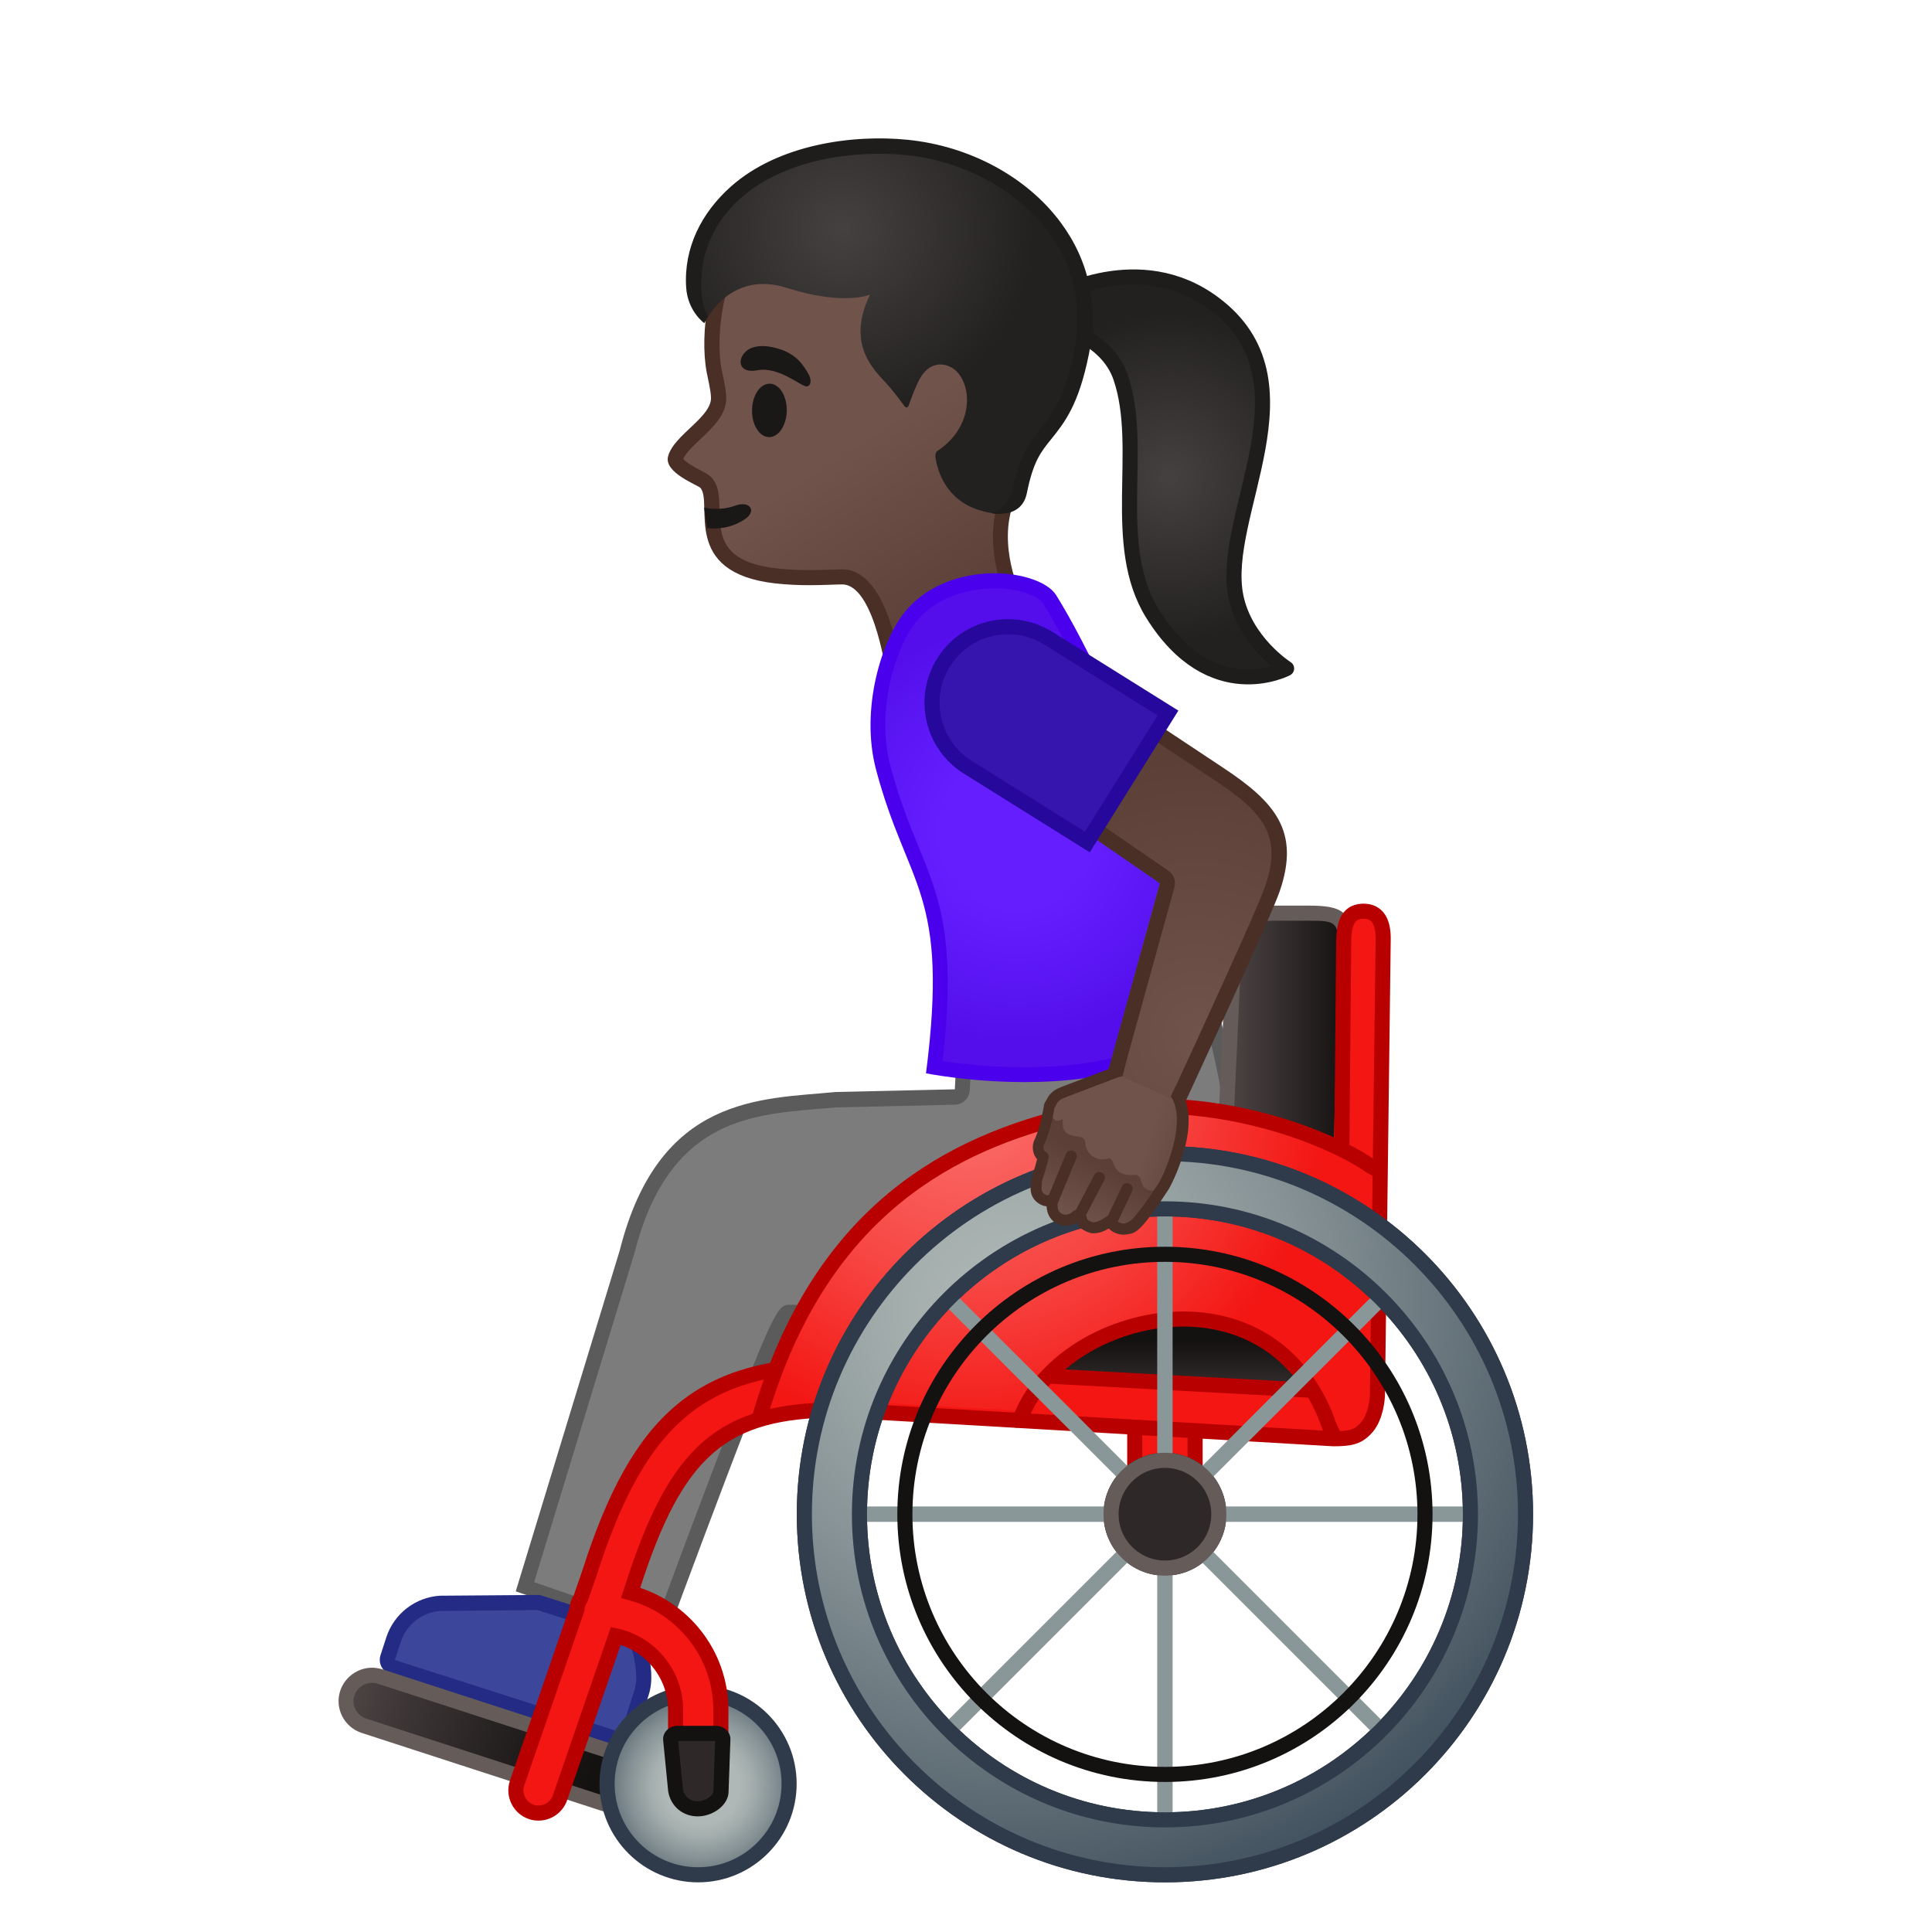 <svg enable-background="new 0 0 128 128" viewBox="0 0 128 128" xmlns="http://www.w3.org/2000/svg" xmlns:xlink="http://www.w3.org/1999/xlink"><radialGradient id="l" cx="77.506" cy="31.591" r="10.844" gradientUnits="userSpaceOnUse"><stop stop-color="#444140" offset="0"/><stop stop-color="#232020" offset="1"/></radialGradient><path d="m69.77 19.71s5.7-3.31 10.66 0.4c6.91 5.16 0.36 13.98 1.45 19.4 0.61 3.03 3.36 4.78 3.36 4.78s-4.99 2.64-8.88-3.63c-2.85-4.59-0.51-10.96-2.11-15.65-0.96-2.82-4.46-3.52-4.46-3.52l-0.02-1.78z" fill="url(#l)"/><path d="m69.77 19.71s5.7-3.31 10.66 0.4c6.91 5.16 0.36 13.98 1.45 19.4 0.61 3.03 3.36 4.78 3.36 4.78s-4.99 2.64-8.88-3.63c-2.85-4.59-0.51-10.96-2.11-15.65-0.96-2.82-4.46-3.52-4.46-3.52l-0.02-1.78z" fill="none" stroke="#1F1D1B" stroke-linejoin="round" stroke-miterlimit="10"/><linearGradient id="i" x1="162.97" x2="176.36" y1="-220.51" y2="-193.46" gradientTransform="matrix(.994 -.113 .113 .994 -87.29 251.55)" gradientUnits="userSpaceOnUse"><stop stop-color="#70534A" offset=".552"/><stop stop-color="#5C4037" offset="1"/></linearGradient><path d="m59.14 43.99c-0.31-1.79-1.18-5.48-3.1-5.75-0.06-0.01-0.16-0.01-0.28-0.01-0.16 0-0.38 0.01-0.64 0.02-0.4 0.02-0.91 0.03-1.49 0.03-0.81 0-1.53-0.04-2.21-0.11-4.15-0.47-4.2-2.65-4.24-4.39-0.02-0.72-0.03-1.34-0.37-1.75-0.1-0.12-0.26-0.2-0.56-0.36-0.4-0.21-1.61-0.84-1.49-1.29 0.13-0.53 0.74-1.1 1.32-1.65 0.8-0.76 1.63-1.54 1.53-2.5 0-0.25-0.12-0.87-0.26-1.5l-0.03-0.14c-0.24-1.26-0.19-2.98 0.14-4.61 1.04-5.13 4.24-8.27 9.01-8.83 0.33-0.04 0.67-0.06 1.01-0.06 4.24 0 9.11 2.99 11.32 6.94 1.36 2.43 0.37 10.42-1.8 14.48-1.31 2.45-0.48 5.33-0.1 6.37l-7.76 5.11z" fill="url(#i)"/><path d="m57.47 11.58c4.01 0 8.79 2.94 10.88 6.69 1.27 2.28 0.26 10.13-1.8 14.01-1.26 2.37-0.68 5.08-0.25 6.4l-6.81 4.48c-0.43-2.1-1.4-5.13-3.39-5.42-0.08-0.01-0.2-0.02-0.35-0.02-0.16 0-0.39 0.01-0.66 0.02-0.39 0.01-0.9 0.03-1.47 0.03-0.79 0-1.49-0.04-2.15-0.11-3.72-0.42-3.76-2.19-3.8-3.91-0.02-0.78-0.03-1.52-0.48-2.06-0.17-0.2-0.37-0.31-0.71-0.49-0.67-0.35-1.08-0.62-1.21-0.8 0.15-0.38 0.7-0.9 1.15-1.32 0.84-0.79 1.79-1.69 1.69-2.87-0.01-0.32-0.12-0.87-0.27-1.59l-0.03-0.13c-0.23-1.2-0.18-2.85 0.14-4.41 0.57-2.84 2.45-7.71 8.58-8.44 0.3-0.04 0.62-0.06 0.94-0.06m0-1c-0.36 0-0.71 0.02-1.07 0.06-5.4 0.64-8.46 4.37-9.44 9.23-0.36 1.76-0.38 3.53-0.14 4.8 0.03 0.15 0.28 1.26 0.28 1.6 0.14 1.33-2.47 2.53-2.84 3.97-0.28 1.09 1.98 1.89 2.15 2.09 0.85 1.02-1.32 5.61 4.94 6.32 0.8 0.09 1.58 0.12 2.26 0.12 0.96 0 1.74-0.05 2.13-0.05 0.09 0 0.16 0 0.21 0.01 2.04 0.29 2.8 6.11 2.8 6.11l8.75-5.76s-1.58-3.52-0.08-6.33c2.12-3.97 3.31-12.24 1.79-14.96-2.18-3.94-7.18-7.21-11.74-7.21z" fill="#4A2F27"/><path d="m49.57 32.09-2.44 0.27s0.2 1.12 0.32 1.58c0.64 2.49 2.19 5.16 6.53 5.08 0.39-0.01-1.84-5.6-1.84-5.6l-2.57-1.33z" fill="none"/><path d="m46.85 34.99c0.87 0.09 1.74-0.08 2.5-0.59 0.83-0.56 0.31-1.25-0.63-0.9-0.57 0.21-1.36 0.29-2.07 0.13l0.2 1.36z" fill="#1A1717"/><ellipse transform="matrix(.014 -1 1 .014 23.081 77.769)" cx="50.96" cy="27.18" rx="1.77" ry="1.15" fill="#1A1717"/><path d="m50.19 24.53c-1.15 0.22-1.34-0.55-0.91-1.1 0.32-0.41 1.03-0.71 2.31-0.32 1.21 0.36 1.64 1.12 1.93 1.59 0.29 0.46 0.21 0.89-0.08 0.9-0.39 0-1.83-1.33-3.25-1.07z" fill="#1A1717"/><radialGradient id="h" cx="115.55" cy="-142.43" r="12.251" gradientTransform="matrix(1.038 .016 -.01 1 -65.556 155.78)" gradientUnits="userSpaceOnUse"><stop stop-color="#444140" offset="0"/><stop stop-color="#232020" offset="1"/></radialGradient><path d="m60.21 26.84c0.17-0.49 0.5-1.36 0.74-1.77 0.78-1.37 1.9-0.81 1.91-0.81 1.53 0.62 1.92 3.84-0.72 5.59-0.06 0.04-0.21 0.14-0.16 0.47 0.12 0.81 0.65 2.82 2.97 3.5 0.31 0.09 0.58 0.15 0.83 0.18 0.79 0.1 1.51-0.47 1.67-1.26 0.97-4.8 3.01-3.28 4.23-9.39 1.55-7.71-5.03-12.94-11.6-13.59-5.92-0.58-13.99 1.64-14.11 9.28-0.02 1.4 0.78 2.23 0.78 2.23s1.61-3.4 5.37-2.2c3.78 1.21 5.52 0.45 5.52 0.45-1.45 3-0.06 4.66 0.9 5.68 0.55 0.58 1.05 1.25 1.33 1.64 0.14 0.21 0.27 0.21 0.34 0z" fill="url(#h)"/><path d="m70.28 14.75c-2.24-3.03-6.04-5.08-10.16-5.49-3.58-0.36-8.54 0.28-11.72 3.12-1.91 1.71-3.11 4.02-2.94 6.66 0.1 1.59 1.2 2.37 1.2 2.37l0.25-0.44s-0.41-0.55-0.45-1.91c-0.07-2.43 0.91-4.41 2.6-5.92 2.94-2.62 7.58-3.2 10.95-2.87 3.78 0.37 7.41 2.32 9.45 5.09 1.69 2.28 2.28 5.02 1.7 7.91-0.62 3.12-1.45 4.15-2.25 5.15-0.74 0.92-1.31 1.7-1.86 4.07-0.28 1.2-1.38 1.52-1.3 1.53 1.32 0.15 2.08-0.36 2.28-1.34 0.43-2.14 0.93-2.74 1.66-3.64 0.83-1.04 1.78-2.22 2.45-5.57 0.66-3.19 0.01-6.2-1.86-8.72z" fill="#1F1D1B"/><path d="m34.78 105.13 6.75-22.13c2.32-9.17 8.04-9.65 12.63-10.03 0.41-0.03 0.82-0.07 1.21-0.11l7.9-0.18c0.26-0.01 0.48-0.21 0.49-0.47l0.11-2.17 16.2-3.45c0.67 2.26 3.58 12.85 0.59 17.62-0.81 1.29-1.97 2.03-3.54 2.24-3.66 0.5-8.46 0.75-14.26 0.75-4.8 0-8.83-0.17-10.34-0.25h-0.1c-0.44 0-0.86 0.02-8.69 21.3l-8.95-3.12z" fill="#7C7C7C"/><path d="m79.71 67.17c0.83 2.91 3.24 12.43 0.51 16.77-0.73 1.16-1.77 1.82-3.18 2.01-3.64 0.49-8.42 0.74-14.2 0.74-4.83 0-8.83-0.18-10.33-0.25h-0.11c-0.89 0-1.01 0-5.32 11.36-1.52 4-3.02 8.04-3.67 9.81l-8.02-2.79 6.62-21.72c2.22-8.8 7.52-9.24 12.18-9.63 0.4-0.03 0.8-0.07 1.18-0.1l7.9-0.18c0.52-0.01 0.95-0.43 0.98-0.95l0.09-1.79 15.37-3.28m0.7-1.17-17.02 3.62-0.13 2.55-7.93 0.18c-4.87 0.48-11.67 0.17-14.27 10.49l-6.89 22.59 9.85 3.43s7.89-21.43 8.4-21.43c0.27 0.01 4.81 0.26 10.44 0.26 4.62 0 9.99-0.16 14.33-0.75 9.59-1.3 3.22-20.94 3.22-20.94z" fill="#5B5B5B"/><radialGradient id="g" cx="66.975" cy="55.088" r="13.789" gradientTransform="matrix(.95 -.312 .312 .95 -13.457 23.701)" gradientUnits="userSpaceOnUse"><stop stop-color="#651FFF" offset=".364"/><stop stop-color="#5914F2" offset=".812"/><stop stop-color="#530EEB" offset="1"/></radialGradient><path d="m67.88 71.21c-2.73 0-5.03-0.33-5.97-0.49 1.01-8.28-0.05-10.88-1.51-14.45-0.59-1.46-1.27-3.11-1.88-5.4-1.03-3.88 0.41-8.33 1.85-10.06 1.75-2.11 4.43-2.33 5.5-2.33 1.9 0 3.27 0.61 3.65 1.21 3.8 6.03 10.92 23.74 11.79 25.93-2.64 4.61-8.74 5.59-13.43 5.59z" fill="url(#g)"/><path d="m65.88 38.98c1.78 0 2.98 0.58 3.22 0.98 3.66 5.82 10.47 22.65 11.66 25.62-2.6 4.23-8.41 5.13-12.89 5.13-2.31 0-4.31-0.24-5.42-0.41 0.92-8.04-0.19-10.78-1.6-14.22-0.59-1.44-1.26-3.08-1.86-5.34-0.99-3.71 0.38-7.97 1.75-9.61 1.64-1.94 4.14-2.15 5.14-2.15m0-1c-2.05 0-4.38 0.7-5.89 2.51-1.58 1.89-3.01 6.5-1.95 10.5 2.1 7.89 4.86 8.04 3.31 20.12 0 0 2.87 0.58 6.53 0.58 4.93 0 11.3-1.06 14-6.05 0 0-7.82-19.72-11.92-26.23-0.54-0.83-2.19-1.43-4.08-1.43z" fill="#4A00ED"/><path d="m41.05 115.23c-0.07 0-0.13-0.01-0.2-0.03l-14.84-4.75c-0.13-0.04-0.23-0.13-0.29-0.25s-0.07-0.26-0.03-0.38l0.39-1.2c0.45-1.36 1.67-2.31 3.1-2.4l6.51-0.05 6.34 2.04c0.24 0.63 0.92 2.57 0.49 3.91l-0.85 2.67c-0.09 0.26-0.34 0.44-0.62 0.44z" fill="#3C469A"/><path d="m35.61 106.67 6.04 1.94c0.3 0.83 0.71 2.37 0.39 3.35l-0.85 2.67c-0.02 0.06-0.08 0.1-0.16 0.1h-0.03l-14.84-4.75 0.39-1.2c0.38-1.16 1.42-1.97 2.63-2.05l6.43-0.06m0.15-1-6.61 0.05c-1.63 0.1-3.04 1.19-3.55 2.74l-0.39 1.2c-0.17 0.53 0.12 1.09 0.65 1.26l14.84 4.75c0.12 0.04 0.23 0.05 0.35 0.05 0.49 0 0.94-0.31 1.09-0.8l0.85-2.67c0.58-1.81-0.59-4.47-0.59-4.47l-6.64-2.11z" fill="#232B84"/><linearGradient id="f" x1="89.144" x2="81.421" y1="76.238" y2="76.238" gradientUnits="userSpaceOnUse"><stop stop-color="#141111" offset="0"/><stop stop-color="#4E4545" offset="1"/></linearGradient><path d="m80.82 83.05 0.88-19.03c0-2.34 0.43-3.52 2.79-3.52h2.23c2 0 2.46 0.22 2.46 2.35l-0.23 29.12-8.13-8.92z" fill="url(#f)"/><path d="m86.72 61c1.77 0 1.96 0.06 1.96 1.85l-0.22 27.85-7.13-7.82 0.87-18.88c0-2.38 0.47-3 2.29-3h2.23m0-1h-2.23c-2.79 0-3.29 1.56-3.29 4l-0.89 19.24 9.12 10.02 0.24-30.4c0.01-2.47-0.74-2.86-2.95-2.86z" fill="#655C5A"/><linearGradient id="e" x1="72.648" x2="72.648" y1="88.856" y2="94.474" gradientUnits="userSpaceOnUse"><stop stop-color="#141111" offset="0"/><stop stop-color="#4E4545" offset="1"/></linearGradient><path d="m59.19 90.88c-1.19-0.06-2.13-1.04-2.13-2.23l0.29-3.36c0.17-1.35 1.16-2.14 2.72-2.14l20.01 0.58 8.15 8.95-29.04-1.8z" fill="url(#e)"/><path d="m60.06 83.65 19.79 0.57 7.18 7.88-27.83-1.73c-0.91-0.04-1.62-0.78-1.64-1.69l0.28-3.32c0.19-1.48 1.47-1.71 2.22-1.71m0.02-1c-1.73 0-3.01 0.91-3.22 2.6l-0.29 3.4c0 1.45 1.14 2.65 2.6 2.72l30.28 1.88-9.12-10.02-20.25-0.58z" fill="#655C5A"/><line x1="77.18" x2="77.18" y1="100.32" y2="93.18" fill="none" stroke="#F31612" stroke-linejoin="round" stroke-miterlimit="10" stroke-width="4"/><linearGradient id="d" x1="39.339" x2="22.988" y1="117.35" y2="112.35" gradientUnits="userSpaceOnUse"><stop stop-color="#141111" offset="0"/><stop stop-color="#1F1B1B" offset=".275"/><stop stop-color="#3C3535" offset=".758"/><stop stop-color="#4E4545" offset="1"/></linearGradient><path d="m40.63 119.62c-0.18 0-0.36-0.03-0.53-0.08l-15.98-5.19c-0.44-0.14-0.79-0.44-1-0.85s-0.24-0.87-0.1-1.31c0.23-0.71 0.89-1.19 1.63-1.19 0.18 0 0.36 0.03 0.53 0.08l15.98 5.19c0.9 0.29 1.39 1.26 1.1 2.16-0.23 0.71-0.88 1.19-1.63 1.19z" fill="url(#d)"/><path d="m24.65 111.49c0.13 0 0.25 0.02 0.38 0.06l15.97 5.19c0.31 0.1 0.56 0.32 0.71 0.6 0.15 0.29 0.17 0.62 0.07 0.93-0.16 0.5-0.63 0.84-1.16 0.84-0.13 0-0.25-0.02-0.38-0.06l-15.98-5.19c-0.64-0.21-0.99-0.89-0.78-1.53 0.17-0.5 0.64-0.84 1.17-0.84m0-1c-0.93 0-1.8 0.6-2.11 1.53-0.38 1.16 0.26 2.41 1.42 2.79l15.98 5.19c0.23 0.07 0.46 0.11 0.69 0.11 0.93 0 1.8-0.6 2.11-1.53 0.38-1.16-0.26-2.41-1.42-2.79l-15.98-5.19c-0.23-0.07-0.47-0.11-0.69-0.11z" fill="#655C5A"/><radialGradient id="c" cx="42.473" cy="118.32" r="7.37" gradientTransform="translate(4)" gradientUnits="userSpaceOnUse"><stop stop-color="#AFB8B6" offset=".341"/><stop stop-color="#A4AEAD" offset=".453"/><stop stop-color="#869295" offset=".649"/><stop stop-color="#57656F" offset=".904"/><stop stop-color="#43535F" offset="1"/></radialGradient><path d="m46.25 124.22c-3.33 0-6.03-2.71-6.03-6.03s2.71-6.03 6.03-6.03c3.33 0 6.03 2.71 6.03 6.03s-2.7 6.03-6.03 6.03z" fill="url(#c)"/><path d="m46.25 112.65c3.05 0 5.53 2.48 5.53 5.53s-2.48 5.53-5.53 5.53-5.53-2.48-5.53-5.53 2.48-5.53 5.53-5.53m0-1c-3.61 0-6.53 2.93-6.53 6.53s2.93 6.53 6.53 6.53c3.61 0 6.53-2.93 6.53-6.53s-2.92-6.53-6.53-6.53z" fill="#2F3B4B"/><line x1="90.22" x2="89.43" y1="61.83" y2="93.26" fill="none" stroke="#F31612" stroke-linecap="round" stroke-linejoin="round" stroke-miterlimit="10" stroke-width="3"/><path d="m88.42 93.83-32.82-1.91c-8.36 0-12.02 3.02-15.15 12.83l-4.78 13.87" fill="none" stroke="#F31612" stroke-linecap="round" stroke-linejoin="round" stroke-miterlimit="10" stroke-width="3"/><rect x="75.18" y="93.18" width="4" height="7.14" fill="none" stroke="#B80000" stroke-miterlimit="10"/><path d="m88.42 93.83-32.82-1.91c-8.36 0-12.02 3.02-15.15 12.83l-4.78 13.87" fill="none" stroke="#F31612" stroke-linecap="round" stroke-linejoin="round" stroke-miterlimit="10" stroke-width="3"/><path d="m39.7 106.75c3.62 0 6.55 2.93 6.55 6.55v4.88" fill="none" stroke="#F31612" stroke-linecap="round" stroke-linejoin="round" stroke-miterlimit="10" stroke-width="3"/><path d="m89.02 62.48-0.26 29.73-33.16-1.79c-9.09 0-13.27 3.5-16.56 13.84l-0.57 1.64c-0.15 0.21-0.23 0.47-0.25 0.74l-3.96 11.49c-0.27 0.78 0.15 1.64 0.93 1.91 0.16 0.06 0.33 0.08 0.49 0.08 0.62 0 1.2-0.39 1.42-1.01l3.7-10.73c2.26 0.5 3.96 2.51 3.96 4.92v4.88c0 0.83 0.67 1.5 1.5 1.5s1.5-0.67 1.5-1.5v-4.88c0-3.72-2.54-6.85-5.98-7.77l0.11-0.33c2.91-9.14 5.99-11.78 13.63-11.79l32.82 1.91c1.17 0 1.67-0.12 2.24-0.79 0.59-0.71 0.68-1.91 0.68-2.17l0.38-30.19c0-1.08-0.36-1.8-1.31-1.8-0.77 0.02-1.31 0.41-1.31 2.11z" fill="none" stroke="#B80000" stroke-miterlimit="10"/><radialGradient id="r" cx="60.215" cy="72.088" r="23.868" gradientTransform="translate(4)" gradientUnits="userSpaceOnUse"><stop stop-color="#FA6E6B" offset="0"/><stop stop-color="#F96360" offset=".197"/><stop stop-color="#F74643" offset=".542"/><stop stop-color="#F31613" offset=".993"/><stop stop-color="#F31612" offset="1"/></radialGradient><path d="m88.42 94.56s2.16 0.12 2.16-1.97 0.34-15.09 0.34-15.09c-3.17-2.91-32.45-12.37-40.07 15.72l4.22-0.45 12.51 0.69c2.2-3.66 5.83-6.01 11.6-5.79 4.15 0.15 7.97 2.68 9.24 6.89z" fill="url(#r)"/><defs><polygon id="q" points="51.42 93.78 51.78 92.46 64.79 92.75 66.64 91.94 67.26 94.62 89.01 95.35 88.42 94.04 90.21 89.11 90.15 88.25 89.02 85.66 90.29 77.55 91.39 78.14 91.23 74.35 77.64 71.12 60.01 74.93 51.51 82.75 49.78 94.07"/></defs><clipPath id="p"><use xlink:href="#q"/></clipPath><path d="m90.41 93.22 0.82-15.62c-1.8-1.63-11.11-6.09-20.95-3.57-7.97 2.05-16.29 6.76-20.08 20.3l17.38-0.25c2.56-7.33 17.31-10.86 20.76 1.24 0.22 0.82 1.42-2.7 2.07-2.1z" clip-path="url(#p)" fill="none" stroke="#B80000" stroke-miterlimit="10"/><path d="m46.23 119.84c-0.76 0-1.35-0.49-1.47-1.23l-0.32-3.32c-0.02-0.14 0.03-0.24 0.08-0.29 0.09-0.1 0.23-0.16 0.38-0.16h2.54c0.15 0 0.28 0.06 0.37 0.16 0.05 0.05 0.1 0.14 0.09 0.26l-0.12 3.42c-0.02 0.6-0.78 1.16-1.55 1.16z" fill="#2F2829"/><path d="m47.38 115.34-0.12 3.35c0 0.24-0.5 0.65-1.04 0.65-0.5 0-0.88-0.31-0.97-0.78l-0.32-3.22h2.45m0.05-1h-2.54c-0.58 0-1.03 0.47-0.95 1l0.33 3.35c0.17 0.99 0.97 1.65 1.96 1.65s2.04-0.74 2.04-1.65l0.12-3.39c0.05-0.51-0.4-0.96-0.96-0.96z" fill="#141111"/><radialGradient id="b" cx="73.177" cy="100.32" r="1.106" gradientTransform="translate(4)" gradientUnits="userSpaceOnUse"><stop stop-color="#6E7D85" offset="0"/><stop stop-color="#50606B" offset=".619"/><stop stop-color="#43535F" offset="1"/></radialGradient><circle cx="77.18" cy="100.32" r="1.11" fill="url(#b)"/><path d="m77.18 99.72c0.33 0 0.61 0.27 0.61 0.61s-0.27 0.61-0.61 0.61-0.61-0.27-0.61-0.61 0.27-0.61 0.61-0.61m0-1c-0.89 0-1.61 0.72-1.61 1.61s0.72 1.61 1.61 1.61 1.61-0.72 1.61-1.61-0.73-1.61-1.61-1.61z" fill="#8A9799"/><line x1="77.18" x2="77.18" y1="79.61" y2="121.03" fill="none" stroke="#8A9799" stroke-miterlimit="10"/><line x1="91.82" x2="62.53" y1="85.68" y2="114.97" fill="none" stroke="#8A9799" stroke-miterlimit="10"/><line x1="91.82" x2="62.53" y1="114.97" y2="85.68" fill="none" stroke="#8A9799" stroke-miterlimit="10"/><line x1="56.47" x2="97.89" y1="100.32" y2="100.32" fill="none" stroke="#8A9799" stroke-miterlimit="10"/><radialGradient id="a" cx="63.218" cy="86.775" r="40.144" gradientTransform="translate(4)" gradientUnits="userSpaceOnUse"><stop stop-color="#AFB8B6" offset=".017"/><stop stop-color="#A4AEAD" offset=".183"/><stop stop-color="#869295" offset=".475"/><stop stop-color="#57656F" offset=".857"/><stop stop-color="#43535F" offset="1"/></radialGradient><path d="m77.18 124.22c-13.17 0-23.89-10.72-23.89-23.89s10.71-23.9 23.89-23.9c13.17 0 23.89 10.72 23.89 23.89s-10.72 23.9-23.89 23.9zm0-44.14c-11.16 0-20.24 9.08-20.24 20.24s9.08 20.24 20.24 20.24 20.24-9.08 20.24-20.24-9.08-20.24-20.24-20.24z" fill="url(#a)"/><path d="m77.18 76.93c12.9 0 23.39 10.49 23.39 23.39s-10.49 23.39-23.39 23.39-23.39-10.49-23.39-23.39 10.49-23.39 23.39-23.39m0 44.14c11.44 0 20.74-9.31 20.74-20.74s-9.31-20.74-20.74-20.74-20.74 9.31-20.74 20.74 9.3 20.74 20.74 20.74m0-45.14c-13.47 0-24.39 10.92-24.39 24.39s10.92 24.39 24.39 24.39 24.39-10.92 24.39-24.39-10.92-24.39-24.39-24.39zm0 44.14c-10.9 0-19.74-8.84-19.74-19.74s8.84-19.74 19.74-19.74 19.74 8.84 19.74 19.74-8.84 19.74-19.74 19.74z" fill="#2F3B4B"/><circle cx="77.18" cy="100.32" r="3.57" fill="#2F2829" stroke="#141111" stroke-linecap="round" stroke-linejoin="round" stroke-miterlimit="10"/><circle cx="77.18" cy="100.32" r="1.11" fill="url(#b)"/><path d="m77.18 99.72c0.33 0 0.61 0.27 0.61 0.61s-0.27 0.61-0.61 0.61-0.61-0.27-0.61-0.61 0.27-0.61 0.61-0.61m0-1c-0.89 0-1.61 0.72-1.61 1.61s0.72 1.61 1.61 1.61 1.61-0.72 1.61-1.61-0.73-1.61-1.61-1.61z" fill="#8A9799"/><line x1="77.18" x2="77.18" y1="79.61" y2="121.03" fill="none" stroke="#8A9799" stroke-miterlimit="10"/><line x1="91.82" x2="62.53" y1="85.68" y2="114.97" fill="none" stroke="#8A9799" stroke-miterlimit="10"/><line x1="91.82" x2="62.53" y1="114.97" y2="85.68" fill="none" stroke="#8A9799" stroke-miterlimit="10"/><line x1="56.47" x2="97.89" y1="100.32" y2="100.32" fill="none" stroke="#8A9799" stroke-miterlimit="10"/><path d="m77.18 124.22c-13.17 0-23.89-10.72-23.89-23.89s10.71-23.9 23.89-23.9c13.17 0 23.89 10.72 23.89 23.89s-10.72 23.9-23.89 23.9zm0-44.14c-11.16 0-20.24 9.08-20.24 20.24s9.08 20.24 20.24 20.24 20.24-9.08 20.24-20.24-9.08-20.24-20.24-20.24z" fill="url(#a)"/><path d="m77.18 76.93c12.9 0 23.39 10.49 23.39 23.39s-10.49 23.39-23.39 23.39-23.39-10.49-23.39-23.39 10.49-23.39 23.39-23.39m0 44.14c11.44 0 20.74-9.31 20.74-20.74s-9.31-20.74-20.74-20.74-20.74 9.31-20.74 20.74 9.3 20.74 20.74 20.74m0-45.14c-13.47 0-24.39 10.92-24.39 24.39s10.92 24.39 24.39 24.39 24.39-10.92 24.39-24.39-10.92-24.39-24.39-24.39zm0 44.14c-10.9 0-19.74-8.84-19.74-19.74s8.84-19.74 19.74-19.74 19.74 8.84 19.74 19.74-8.84 19.74-19.74 19.74z" fill="#2F3B4B"/><circle cx="77.18" cy="100.32" r="3.57" fill="#2F2829" stroke="#655C5A" stroke-linecap="round" stroke-linejoin="round" stroke-miterlimit="10"/><path d="m77.18 83.6c9.22 0 16.73 7.5 16.73 16.73s-7.5 16.73-16.73 16.73-16.73-7.5-16.73-16.73 7.5-16.73 16.73-16.73m0-1c-9.79 0-17.73 7.94-17.73 17.73s7.94 17.73 17.73 17.73 17.73-7.94 17.73-17.73-7.94-17.73-17.73-17.73z" fill="#141111"/><radialGradient id="o" cx="78.581" cy="69.091" r="23.043" gradientTransform="matrix(.996 -.088 .094 1.056 -5.374 2.577)" gradientUnits="userSpaceOnUse"><stop stop-color="#70534A" offset=".007"/><stop stop-color="#5C4037" offset=".755"/></radialGradient><path d="m72.12 46.08-5.16 5.54 9.88 6.89-3.68 13.42 4.41 1.78s5.14-11.34 6.1-13.23c1.58-3.14 1.44-5.08-0.53-7.32-1.05-1.18-11.02-7.08-11.02-7.08z" fill="url(#o)"/><path d="m70.56 45.12 9.9 6.56c3.26 2.16 4.51 3.69 3.36 7.04-0.5 1.46-4.26 9.66-6.47 14.42l-3.24-0.98 3.7-13.38c0.11-0.41-0.05-0.85-0.4-1.09l-10.53-7.24 3.68-5.33m-0.26-1.38-4.81 6.97 11.36 7.81-3.96 14.32 5.01 1.52s6.19-13.3 6.88-15.3c1.38-4-0.31-5.92-3.75-8.2-1.67-1.11-10.73-7.12-10.73-7.12z" fill="#4A2F27"/><defs><path id="n" d="m74.37 71.31 0.36-1.45s0.03-0.68-1.06 0.01c-0.92 0.46-3.74 1.36-4.39 2.55s-1.28 3.39-1.36 4.55c-0.02 0.36-0.33 3 1.68 4.4s5.46 2.64 8.38-2.38c0.55-0.52 0.91-1.92 1.32-3.2l0.18-1.66c0.01-0.64-1.49-2.37-1.49-2.37l-0.47 0.98-3.15-1.43z"/></defs><clipPath id="m"><use xlink:href="#n"/></clipPath><g clip-path="url(#m)"><linearGradient id="k" x1="72.205" x2="71.238" y1="161.79" y2="165.78" gradientTransform="matrix(.963 .269 -.269 .963 46.713 -98.185)" gradientUnits="userSpaceOnUse"><stop stop-color="#5C4037" offset=".003"/><stop stop-color="#70534A" offset="1"/></linearGradient><path d="m77.9 72.43c-0.23-0.18-0.43-0.35-0.62-0.51-0.39-0.33-0.76-0.65-1.35-1.01-0.72-0.44-4.15 0.93-4.93 1.22-0.26 0.1-0.5 0.19-0.72 0.28-0.3 0.13-0.53 0.36-0.63 0.63-0.03 0.05-0.08 0.11-0.12 0.2-0.01 0.03-0.02 0.07-0.02 0.11 0 0.01-0.25 1.51-0.65 2.31-0.16 0.31-0.07 0.84 0.26 0.96 0 0-0.19 0.77-0.33 1.16-0.17 0.46-0.12 0.61-0.14 0.82-0.04 0.36 0.1 0.63 0.36 0.8 0.32 0.21 0.45 0.08 0.59 0.19s0.1 0.29 0.14 0.5c0.11 0.56 0.58 0.71 0.77 0.73 0.62 0.06 0.8-0.33 0.91-0.33 0.2 0.01 0.24 0.18 0.26 0.31 0.06 0.28 0.36 0.43 0.64 0.52 0.73 0.08 1.26-0.54 1.28-0.44 0.08 0.37 0.72 0.65 1.09 0.5 0.31-0.13 0.49 0.12 2.35-2.72 0.37-0.5 0.97-1.84 1.37-3.12l0.19-0.61c0.31-0.95 0.03-1.93-0.7-2.5z" fill="url(#k)"/><linearGradient id="j" x1="84.585" x2="79.436" y1="232.29" y2="232.25" gradientTransform="matrix(.943 .332 -.332 .943 78.429 -170.37)" gradientUnits="userSpaceOnUse"><stop stop-color="#5C4037" offset=".002"/><stop stop-color="#70534A" offset="1"/></linearGradient><path d="m77.81 72.66c-0.72-0.56-1.26-0.82-2.01-1.55-0.68-0.66-4.3 0.53-5.51 1.58-0.44 0.19-0.83 0.69-0.64 1.13s0.3 0.53 0.75 0.34c0 0 0 0.43 0.03 0.53 0.14 0.54 0.76 0.57 0.95 0.6 0.34 0.05 0.52 0.13 0.53 0.48 0.01 0.33 0.23 0.7 0.52 0.87 0.32 0.18 0.57 0.22 0.96 0.12 0.18-0.05 0.28 0.06 0.34 0.24 0.08 0.24 0.28 0.59 0.49 0.69 0.38 0.2 0.64 0.16 0.92 0.15 0.18 0 0.26 0.02 0.38 0.16 0.09 0.12 0.09 0.58 0.39 0.76 1.32 0.78 1.94-2.2 2.5-3.92 0.25-0.79 0.06-1.66-0.6-2.18z" fill="url(#j)"/><line x1="58.86" x2="60.47" y1="81.39" y2="77.86" fill="none" stroke="#EF9B03" stroke-linecap="round" stroke-linejoin="round" stroke-miterlimit="10"/><line x1="60.82" x2="62.3" y1="82.14" y2="79.06" fill="none" stroke="#EF9B03" stroke-linecap="round" stroke-linejoin="round" stroke-miterlimit="10"/><line x1="73.64" x2="74.67" y1="80.93" y2="78.76" fill="none" stroke="#4A2F27" stroke-linecap="round" stroke-linejoin="round" stroke-miterlimit="10" stroke-width=".75"/><line x1="71.49" x2="72.83" y1="80.57" y2="78.02" fill="none" stroke="#4A2F27" stroke-linecap="round" stroke-linejoin="round" stroke-miterlimit="10" stroke-width=".75"/><line x1="69.73" x2="70.97" y1="79.58" y2="76.59" fill="none" stroke="#4A2F27" stroke-linecap="round" stroke-linejoin="round" stroke-miterlimit="10" stroke-width=".75"/><path d="m74.43 81.8c-0.22 0-0.44-0.06-0.64-0.16-0.13-0.07-0.24-0.15-0.33-0.25-0.3 0.18-0.69 0.36-1.18 0.31-0.53-0.16-0.83-0.39-0.94-0.7-0.19 0.12-0.46 0.24-0.87 0.2-0.34-0.03-0.96-0.28-1.1-1.03-0.02-0.08-0.02-0.15-0.03-0.22v-0.03c-0.14-0.01-0.31-0.05-0.53-0.19-0.39-0.25-0.58-0.68-0.52-1.16 0-0.04 0.01-0.08 0.01-0.12 0.01-0.17 0.01-0.38 0.16-0.78 0.08-0.23 0.19-0.62 0.25-0.87-0.08-0.09-0.15-0.19-0.2-0.32-0.12-0.31-0.11-0.69 0.03-0.97 0.37-0.75 0.61-2.18 0.61-2.19 0-0.04 0.01-0.11 0.04-0.19 0.05-0.13 0.12-0.22 0.16-0.28 0.11-0.29 0.41-0.6 0.79-0.76 0.23-0.1 0.48-0.19 0.74-0.29 0.77-0.29 2.48-0.94 2.48-0.94 0.31-0.13 1.93-0.76 2.78-0.24 0.62 0.38 1 0.7 1.4 1.04 0.05 0.05 0.12 0.09 0.18 0.13 0.16 0.11 0.36 0.24 0.51 0.46 1.47 2.22-0.61 6.3-0.88 6.66-1.71 2.62-2.07 2.72-2.45 2.83-0.17 0.03-0.32 0.06-0.47 0.06zm-0.85-1.3c0.04 0 0.09 0.01 0.14 0.03 0.12 0.05 0.21 0.16 0.24 0.28 0.01 0.03 0.06 0.1 0.18 0.17 0.15 0.08 0.32 0.1 0.39 0.07 0.05-0.02 0.09-0.03 0.14-0.05 0.16-0.05 0.47-0.13 2.04-2.53 0.35-0.48 2-4.11 0.87-5.82-0.06-0.1-0.17-0.17-0.3-0.25-0.09-0.06-0.18-0.12-0.26-0.18-0.38-0.32-0.73-0.63-1.3-0.97-0.39-0.24-1.46 0.03-2.11 0.3-0.01 0-1.72 0.66-2.49 0.95-0.25 0.09-0.49 0.18-0.71 0.28-0.2 0.08-0.36 0.24-0.43 0.42-0.01 0.03-0.03 0.06-0.05 0.09-0.03 0.04-0.05 0.07-0.07 0.11 0 0.01-0.25 1.57-0.69 2.45-0.05 0.09-0.05 0.25 0 0.36 0.02 0.05 0.04 0.08 0.06 0.08 0.18 0.07 0.28 0.25 0.24 0.44-0.01 0.03-0.19 0.8-0.34 1.2-0.1 0.29-0.11 0.42-0.11 0.55 0 0.06 0 0.12-0.01 0.19-0.02 0.2 0.04 0.34 0.19 0.44 0.1 0.07 0.14 0.07 0.22 0.07 0.09 0.01 0.24 0.02 0.39 0.13 0.23 0.18 0.25 0.43 0.26 0.59 0 0.04 0.01 0.09 0.01 0.14 0.07 0.38 0.4 0.42 0.44 0.43 0.28 0.02 0.4-0.07 0.51-0.17 0.09-0.07 0.21-0.16 0.39-0.16 0.23 0.01 0.51 0.13 0.61 0.61 0.01 0.06 0.12 0.15 0.38 0.23 0.29 0.02 0.61-0.19 0.8-0.32 0.12-0.08 0.23-0.16 0.37-0.16z" fill="#4A2F27"/></g><path d="m64.11 50.83c-1.14-0.71-1.94-1.83-2.24-3.14s-0.08-2.66 0.64-3.8c0.93-1.48 2.53-2.37 4.28-2.37 0.94 0 1.86 0.27 2.67 0.77l7.92 4.96-5.34 8.54-7.93-4.96z" fill="#3615AF"/><path d="m66.79 42.02c0.85 0 1.68 0.24 2.4 0.69l7.5 4.69-4.81 7.7-7.5-4.69c-2.12-1.33-2.77-4.13-1.44-6.25 0.83-1.34 2.27-2.14 3.85-2.14m0-1c-1.85 0-3.65 0.92-4.7 2.6-1.62 2.59-0.83 6.01 1.76 7.63l8.35 5.22 5.87-9.39-8.35-5.22c-0.92-0.57-1.93-0.84-2.93-0.84z" fill="#27089C"/></svg>
